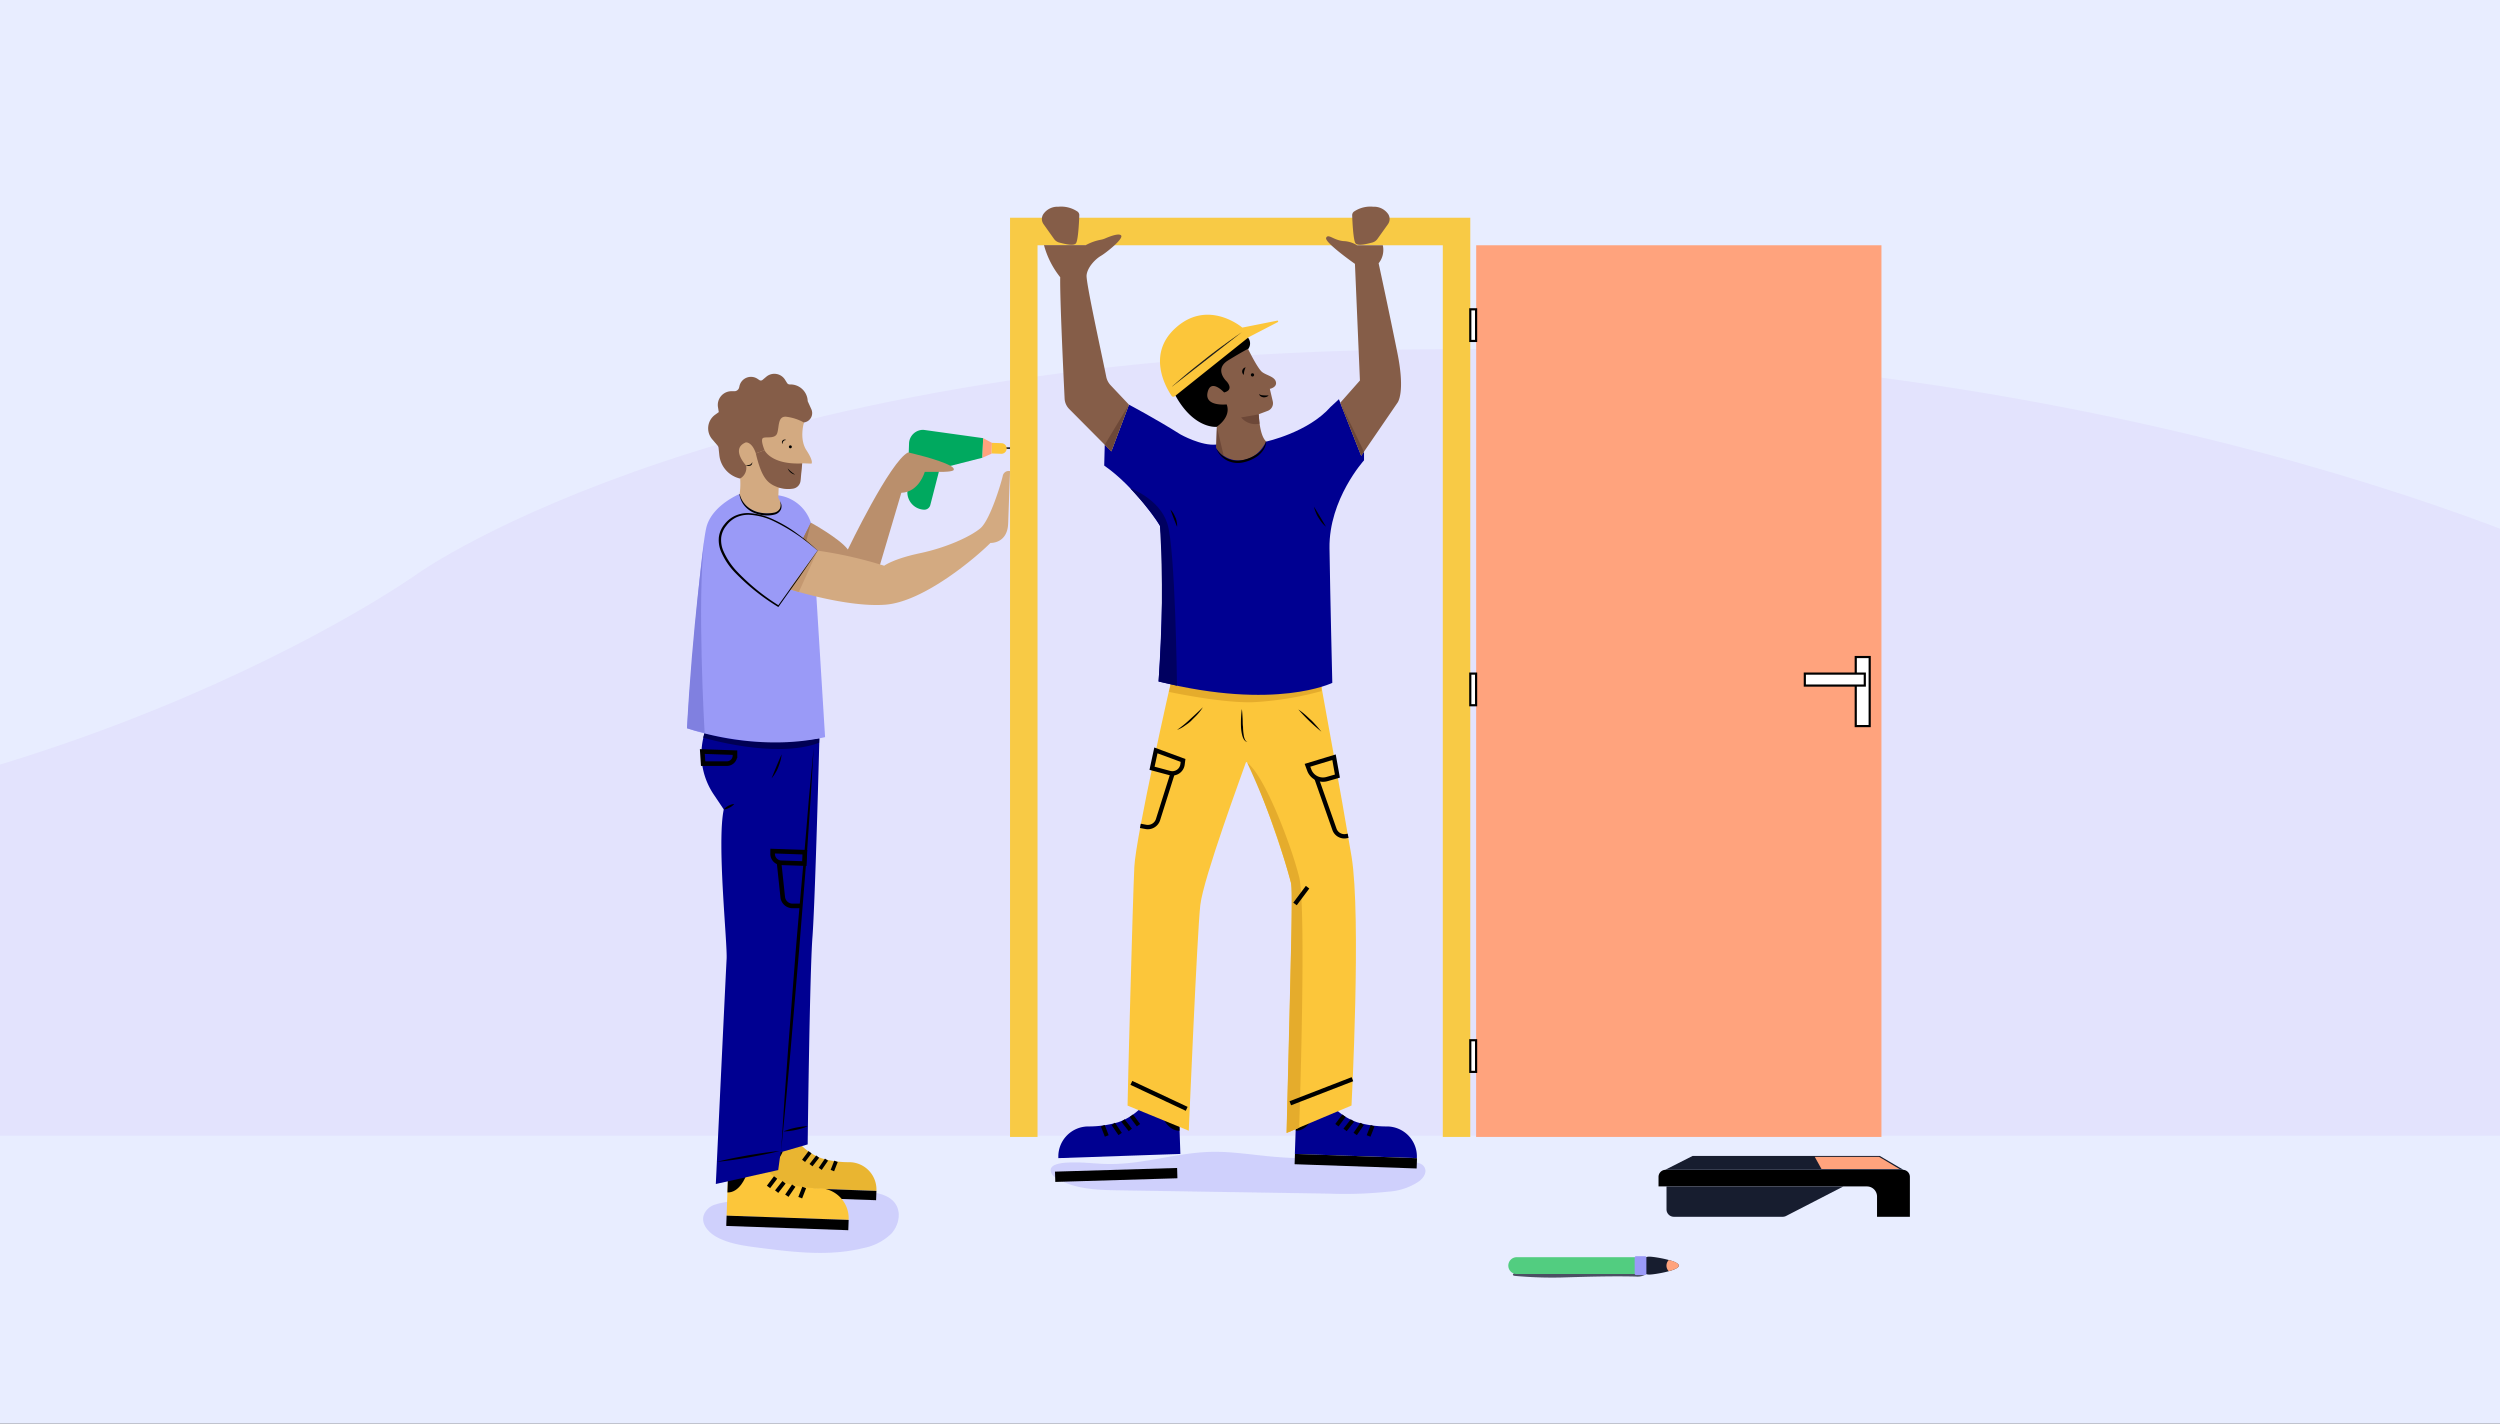 <svg xmlns="http://www.w3.org/2000/svg" width="288" height="164" fill="none"><rect width="100%" height="100%" fill="#333333" stroke="none"/><g clip-path="url(#a)"><path fill="#E8EDFF" d="M0 0h288v164H0z"/><g clip-path="url(#b)"><path fill="#E3E3FD" d="M-156.705 130.827s26.036-33.316 93.536-33.316S48.206 66.017 48.206 66.017s36.16-25.785 118.607-25.785c82.446 0 134.354 26.238 134.354 26.238s66.217 31.368 109.61 31.368 79.554 32.989 79.554 32.989h-647.036Z"/><path fill="#F8CA45" d="M166.21 25.084h-49.854v105.893h3.168V28.257h46.686v102.72h3.167V25.084h-3.167Z"/><path fill="#C7C7FA" d="M121.076 134.598c-.183.482.294.964.743 1.21 2.126 1.215 4.691 1.283 7.14 1.321l24.064.376c2.342.093 4.689.014 7.02-.236a7.014 7.014 0 0 0 3.457-1.201c.482-.366.877-.964.641-1.514-.236-.549-.882-.65-1.446-.703-5.42-.521-10.892-.126-16.316-.627-2.295-.212-4.585-.589-6.89-.531-3.939.097-7.787 1.447-11.73 1.399-1.283 0-2.561-.188-3.858-.179-.597 0-2.526-.043-2.825.685Z" opacity=".75"/><path fill="#FFA37D" d="M216.743 130.977h-46.696l.01-102.72h46.686v102.72Z"/><path fill="#fff" stroke="#000" stroke-miterlimit="10" stroke-width=".25" d="M170.047 119.835h-.67v3.645h.67v-3.645ZM170.047 77.599h-.67v3.645h.67v-3.645ZM170.047 35.633h-.67v3.645h.67v-3.645ZM215.388 75.69h-1.606v7.955h1.606V75.69Z"/><path fill="#fff" stroke="#000" stroke-miterlimit="10" stroke-width=".25" d="M214.824 77.599h-6.909v1.379h6.909v-1.38Z"/><path fill="#000091" d="m149.339 127.949-.173 4.985 14.059.483v-.275a3.463 3.463 0 0 0-3.375-3.375 12.185 12.185 0 0 1-3.51-.482 6.934 6.934 0 0 1-2.555-1.587l-4.446.251Z"/><path fill="#000" d="m149.137 134.118 14.061.491.041-1.185-14.06-.491-.042 1.185Z"/><path stroke="#000" stroke-miterlimit="10" stroke-width=".47" d="m158.124 129.685-.463 1.176M156.919 129.473l-.801 1.162M155.8 129.087l-.849 1.08M154.826 128.532l-.815 1.09"/><path fill="#000" d="M151.384 128.412s-.7 1.895-2.107 1.846l.072-2.135c.669.152 1.35.248 2.035.289Z"/><path fill="#000091" d="m135.806 127.949.173 4.985-14.059.483v-.275a3.463 3.463 0 0 1 3.375-3.375c1.187.011 2.37-.151 3.51-.482a6.934 6.934 0 0 0 2.555-1.587l4.446.251Z"/><path fill="#000" d="m135.603 134.549-14.069.423.036 1.186 14.068-.422-.035-1.187Z"/><path stroke="#000" stroke-miterlimit="10" stroke-width=".47" d="m127.04 129.685.458 1.176M128.246 129.473l.795 1.162M129.364 129.087l.849 1.08M130.333 128.532l.82 1.09"/><path fill="#000" d="M133.776 128.412s.699 1.895 2.107 1.846l-.072-2.135c-.67.152-1.35.248-2.035.289Z"/><path fill="#FCC63A" d="M134.952 78.303s-4.098 17.993-4.276 21.552c-.179 3.558-.781 26.46-.781 27.511l7.053 2.893s.965-22.815 1.326-25.983c.362-3.168 4.884-15.342 5.246-16.427.362-1.085 5.183 12.84 5.303 14.344.121 1.504-.602 28.311-.602 28.311l7.473-3.148s1.148-21.846 0-28.716c-1.147-6.87-3.496-19.7-3.496-19.7l-17.246-.637Z"/><path fill="#E5AC2C" d="M152.232 79.118a53.034 53.034 0 0 1-17.357-.266l-.202.854s5.785 1.258 9.546 1.195a36.9 36.9 0 0 0 8.013-1.287v-.496ZM143.679 87.878a82.975 82.975 0 0 1 5.043 13.842s.15.83.034 6.297c-.116 5.468-.54 22.261-.54 22.261v.246l1.446-.603s.873-25.356 0-28.885c-.872-3.53-3.953-11.702-5.983-13.158Z"/><path fill="#000091" d="m130.054 46.616-2.03 5.386 2.03-5.386s3.013 1.587 5.944 3.433c0 0 2.411 1.36 4.137 1.162 1.726-.197 5.728-.342 5.728-.342s4.821-1.046 7.415-3.987l.965-.892 2.569 6.509.324-.483v1.013s-4.06 4.479-3.978 10.125c.082 5.646.323 15.51.323 15.51s-6.47 3.216-20.009-.159c0 0 .858-13.138.169-17.92 0 0-2.739-4.379-6.437-6.953l.063-2.411.762.767"/><path fill="#000060" d="M130.203 56.25s2.705 2.844 3.428 4.339c.346 5.97.29 11.958-.169 17.921l2.127.482s-.179-15.79-1.114-18.683c-.935-2.893-4.272-4.06-4.272-4.06Z"/><path fill="#000" d="m140.179 49.172.964.303 1.147-1.123.483-2.088-.343-3.794s.965-1.649 1.365-2.271a1.05 1.05 0 0 0 .082-1.143c-1.047-1.928-5.786 0-5.786 0s-4.981 2.17-2.792 6.307c2.189 4.137 4.88 3.809 4.88 3.809Z"/><path fill="#855D48" d="M143.771 40.19s1.104 2.27 1.629 2.67c.526.4 1.447.521 1.587 1.148.139.627-.704.786-.704.786l.342 1.446a.937.937 0 0 1-.583 1.09l-1.027.386s.043 2.41.843 3.139c0 0-.858 2.063-2.921 2.17a2.922 2.922 0 0 1-2.816-1.447l.077-2.44s1.673-1.08 1.114-2.55c0 0-2.575.289-2.199-1.38.376-1.668 1.9 0 1.9 0s1.176-.197.318-1.248c0 0-1.552-1.403.164-2.454 1.716-1.051 2.276-1.316 2.276-1.316ZM154.397 46.4l2.411 6.108 4.18-6.109s.926-1.084 0-5.703c-.926-4.62-2.17-10.366-2.17-10.366a2.446 2.446 0 0 0 .482-2.074h-2.974a3.068 3.068 0 0 0-1.577-.482c-1.157-.12-1.736-.892-1.977-.38-.241.51 3.317 3.003 3.317 3.003l.574 13.437-2.266 2.565ZM130.054 46.616l-2.03 5.386-4.851-4.884a1.834 1.834 0 0 1-.53-1.2c-.125-2.604-.559-11.669-.506-13.983a10.124 10.124 0 0 1-1.871-3.698h4.822a5.773 5.773 0 0 1 1.716-.617c.188-.033.371-.09.545-.169.521-.222 1.528-.607 1.793-.342.362.361-1.706 2.01-2.328 2.372-.622.362-1.548 1.307-1.64 2.232-.082.83 1.794 9.31 2.262 11.678.073.375.252.72.515.998l2.103 2.227Z"/><path fill="#855D48" d="M120.218 25.826a1.024 1.024 0 0 1-.024-1.162 1.974 1.974 0 0 1 1.721-.848 3.376 3.376 0 0 1 2.223.564.517.517 0 0 1 .197.434c-.024.713-.125 2.835-.376 3.201-.25.367-1.326.082-1.928-.072a1.076 1.076 0 0 1-.608-.42l-1.205-1.697ZM159.893 25.826a1.033 1.033 0 0 0 .025-1.162 1.985 1.985 0 0 0-1.722-.848 3.374 3.374 0 0 0-2.227.564.525.525 0 0 0-.198.434c.024.713.125 2.835.376 3.201.251.367 1.326.082 1.929-.072.245-.064.461-.212.607-.42l1.21-1.697Z"/><path fill="#6D4838" d="m145 47.735-2.025.352a2.143 2.143 0 0 0 2.117.723L145 47.735ZM140.179 49.172l-.077 2.41c.213.388.515.718.882.965l-.805-3.375ZM154.411 46.4l2.397 6.103.323-.472-2.72-5.632ZM130.049 46.616l-2.03 5.386-.757-.767 2.787-4.619Z"/><path fill="#FCC63A" d="m135.333 45.647 8.515-6.803 3.336-1.73a.09.09 0 0 0 .052-.048.091.091 0 0 0-.044-.123.09.09 0 0 0-.07-.003l-3.944.786a.094.094 0 0 1-.078 0c-.39-.319-4.136-3.197-7.714.091-3.298 3.023-1.056 6.847-.414 7.787a.238.238 0 0 0 .171.102.244.244 0 0 0 .19-.059Z"/><path fill="#1D1D1B" d="M135.034 44.51c.643-.563 1.286-1.113 1.929-1.65.655-.54 1.326-1.055 1.986-1.586a57.495 57.495 0 0 1 2.03-1.533 70.489 70.489 0 0 1 2.078-1.47l-8.013 6.253-.01-.015Z"/><path fill="#000" d="M144.286 43.376a.188.188 0 1 0 0-.376.188.188 0 0 0 0 .376ZM146.152 45.546a.632.632 0 0 1-.27.183c-.097.03-.197.046-.299.048a.962.962 0 0 1-.313-.096.778.778 0 0 1-.14-.12.275.275 0 0 1-.053-.189.35.35 0 0 0 .222.14c.09.02.182.032.275.034.184.017.37.017.554 0h.024ZM143.496 42.32a2.676 2.676 0 0 0-.154.425 2.069 2.069 0 0 0-.049.443.48.48 0 0 1-.188-.482.487.487 0 0 1 .391-.386ZM145.873 50.898a2.138 2.138 0 0 1-.299.887 3.051 3.051 0 0 1-.637.709 4.34 4.34 0 0 1-1.721.771 2.777 2.777 0 0 1-1.89-.236 2.676 2.676 0 0 1-1.22-1.389c.297.522.751.938 1.297 1.186a2.73 2.73 0 0 0 1.765.17 4.598 4.598 0 0 0 1.654-.705c.508-.34.873-.854 1.027-1.446l.024.053ZM152.767 60.69a3.212 3.212 0 0 1-.482-.482c-.144-.178-.26-.371-.39-.56a3.15 3.15 0 0 1-.309-.607 3.233 3.233 0 0 1-.212-.665c.476.771.94 1.547 1.393 2.329v-.015ZM134.841 58.713c.132.129.246.275.338.434.091.15.154.319.236.483.082.163.116.332.145.506.039.18.054.365.043.55a45.57 45.57 0 0 1-.762-1.963v-.01ZM138.583 81.46a5.802 5.802 0 0 1-.608.806c-.217.25-.482.482-.699.714-.217.231-.506.433-.786.621a3.44 3.44 0 0 1-.896.483 12.439 12.439 0 0 0 1.533-1.254c.492-.444.974-.895 1.446-1.355l.01-.014ZM149.556 81.726c.262.17.512.36.748.564.236.198.453.42.684.622.232.203.429.439.637.665.207.227.41.483.602.714a21.404 21.404 0 0 1-2.675-2.575l.004.01ZM143.072 81.755c.043.342.057.675.077 1.008.019.332 0 .66.048.964.003.323.03.645.082.964.019.155.059.306.12.449.052.15.159.273.299.347-.357-.082-.506-.458-.593-.767a4.874 4.874 0 0 1-.144-.998c-.023-.671.008-1.344.091-2.01l.02.043Z"/><path stroke="#000" stroke-miterlimit="10" stroke-width=".5" d="m153.679 87.232-3.057.93.207.56a1.684 1.684 0 0 0 2.04 1.027l1.2-.343-.39-2.174Z"/><path stroke="#000" stroke-miterlimit="10" stroke-width=".5" d="m151.649 89.628 2.078 5.906a1.212 1.212 0 0 0 1.398.782l.178-.034M133.159 86.446l3.129 1.157-.063.483a1.183 1.183 0 0 1-1.475.964l-2.035-.545.444-2.059Z"/><path stroke="#000" stroke-miterlimit="10" stroke-width=".5" d="m135.082 89.103-1.682 5.332a1.235 1.235 0 0 1-1.418.82l-.612-.116M149.185 104.136l1.446-1.929M148.64 127.096l7.16-2.773M130.333 124.748l6.374 2.989"/><path fill="#C7C7FA" d="M82.38 138.768a1.982 1.982 0 0 0-1.341 1.312c-.251 1.041.68 1.996 1.63 2.483 1.446.752 3.119.964 4.749 1.176 4.02.516 8.152 1.022 12.082.029a6.259 6.259 0 0 0 3.201-1.673c.82-.906 1.143-2.353.483-3.375-.661-1.022-1.958-1.282-3.134-1.446a41.156 41.156 0 0 0-11.572.111 17.915 17.915 0 0 0-3.12.704c-.993.356-1.99.347-2.979.679Z" opacity=".75"/><path fill="#E9B531" d="m88.343 132.206-.159 4.533 12.782.448v-.251a3.15 3.15 0 0 0-3.072-3.052 11.04 11.04 0 0 1-3.191-.429 6.31 6.31 0 0 1-2.324-1.446l-4.036.197Z"/><path fill="#000" d="m88.149 137.817 12.778.447.038-1.075-12.779-.446-.037 1.074Z"/><path stroke="#000" stroke-miterlimit="10" stroke-width=".43" d="m96.308 133.783-.42 1.07M95.214 133.59l-.728 1.061M94.197 133.243l-.772.984M93.314 132.737l-.742.993"/><path fill="#000" d="M90.185 132.631s-.636 1.721-1.928 1.678l.067-1.929c.607.139 1.225.228 1.847.265"/><path fill="#FCC63A" d="m83.879 135.061-.174 4.985 14.06.482v-.275a3.462 3.462 0 0 0-3.376-3.375 12.15 12.15 0 0 1-3.51-.482 6.933 6.933 0 0 1-2.555-1.586l-4.445.251Z"/><path fill="#000" d="m83.663 141.229 14.06.491.042-1.185-14.06-.491-.042 1.185Z"/><path stroke="#000" stroke-miterlimit="10" stroke-width=".47" d="m92.644 136.796-.458 1.177M91.439 136.584l-.796 1.162M90.32 136.199l-.849 1.08M89.35 135.644l-.819 1.09"/><path fill="#000" d="M85.909 135.524s-.7 1.894-2.108 1.846l.073-2.136c.669.152 1.35.249 2.035.29ZM116.351 51.703l-.521-.01.005-.159.521.01-.005.16Z"/><path fill="#00A95F" d="M106.399 49.519a1.626 1.626 0 0 0-1.677 1.567l-.097 2.772-.096 2.782a2.012 2.012 0 0 0 1.928 2.078.715.715 0 0 0 .714-.535l1.08-4.2 4.927-1.253.078-2.256-6.857-.955Z"/><path fill="#FFA37D" d="m114.23 52.262-1.052.468.078-2.256 1.017.544-.043 1.244Z"/><path fill="#FCC63A" d="m114.271 51.015 1.118.04a.612.612 0 0 1-.043 1.223l-1.118-.039.043-1.224Z"/><path fill="#000091" d="M81.174 84.44s8.264 1.447 13.22.613c0 0-.482 18.736-.8 22.906-.319 4.171-.55 23.876-.55 23.876l-3.115.907-.28 2.049-7.188 1.605s1.138-24.054 1.244-25.915c.106-1.861-1.138-13.384-.328-17.236l-1.157-1.722a8.316 8.316 0 0 1-1.046-7.082Z"/><path fill="#000054" d="M94.375 85.053s-7.145 1.297-13.22-.612l-.145.535s8.269 2.507 13.35.593l.015-.516Z"/><path fill="#9A9AF7" d="M85.214 56.9s-3.018 1.23-3.78 3.64c-.762 2.411-2.295 23.35-2.295 23.35s7.796 2.855 15.91 1.028l-1.03-16.663.655-3.626-1.263-4.421a4.572 4.572 0 0 0-3.829-3.153c-3.07-.371-4.368-.154-4.368-.154Z"/><path fill="#8080E0" d="M81.164 62.074s-1.446 10.506-2.02 21.822c.665.221 1.343.403 2.03.545 0 0-.911-15.646-.01-22.367Z"/><path fill="#855D48" d="m92.615 48.675.145-.038a1.084 1.084 0 0 0 .708-1.49l-.42-.93a1.991 1.991 0 0 0-1.99-1.93h-.087a.353.353 0 0 1-.299-.163l-.241-.386a1.446 1.446 0 0 0-2.155-.337l-.439.37a.314.314 0 0 1-.38 0l-.184-.125a1.359 1.359 0 0 0-2.088.834l-.034.15a.564.564 0 0 1-.583.439h-.207a1.583 1.583 0 0 0-1.64 1.89l.082.516-.42.303a1.929 1.929 0 0 0-.332 2.83l.608.714a.52.52 0 0 1 .12.28l.092.868a3.1 3.1 0 0 0 2.507 2.685h.65l6.587-6.48Z"/><path fill="#BA8F6C" d="m92.494 62.045.916-1.837s3.322 1.827 4.263 3.095c0 0 4.884-10.182 6.942-11.185 0 0 3.549.79 4.918 1.567 0 0 .434.236.333.453-.101.217-1.292.222-1.292.222h-2.044s-.637 2.328-2.696 2.41l-2.473 8.341-6.837-.887-.15-.66-1.88-1.519Z"/><path fill="#A07758" d="m93.415 60.208-.92 1.837.39.318.53-2.155Z"/><path fill="#D3AA81" d="M92.615 48.675s-.574 1.88.29 3.197c.862 1.316.578 1.538.578 1.538l-1.075-.039-.208 1.799a1.138 1.138 0 0 1-.964.993 4.199 4.199 0 0 1-1.533 0l-.044 1.2s1.105 1.683-.925 1.784c-2.03.102-3.375-1.046-3.53-2.232a8.197 8.197 0 0 0 .063-1.794 1.403 1.403 0 0 0 .685-1.494s-1.832-1.929-.034-2.662c0 0 .7-.1 1.157 1.264l1.003-.367s-.506-1.2-.183-1.398c.323-.198 1.408.154 1.644-.574s.048-1.928.993-1.885c.732.083 1.44.31 2.083.67ZM94.187 63.434l-3.226 4.445s6.606 2.131 11.051 1.78c4.445-.353 10.448-5.464 12.087-7.113 0 0 1.958.102 2.04-2.242l.217-6.031a.697.697 0 0 0-.844.574c-.154.723-1.447 5.077-2.584 6.022-1.138.945-3.858 2.208-6.938 2.859-3.081.65-4.132 1.446-4.132 1.446a47.654 47.654 0 0 0-7.671-1.74Z"/><path fill="#C49870" d="m90.961 67.879 1.066.318 2.16-4.763-3.226 4.445Z"/><path fill="#855D48" d="M88.073 51.862s.743 1.692 4.34 1.524l-.189 1.991a1.027 1.027 0 0 1-.896.92 3.558 3.558 0 0 1-1.63-.134c-1.205-.424-1.929-.964-2.628-3.934l1.003-.367Z"/><path fill="#000" d="M91.219 51.48a.169.169 0 1 0-.338-.012.169.169 0 0 0 .338.012ZM90.127 51.134a.308.308 0 0 1-.048-.198.394.394 0 0 1 .087-.202.337.337 0 0 1 .207-.096.28.28 0 0 1 .198.062.367.367 0 0 0-.309.111.482.482 0 0 0-.115.313l-.02.01ZM90.75 53.97c.067.076.14.139.202.202.06.063.127.12.197.173.065.06.134.115.208.164l.231.169a1.148 1.148 0 0 1-.844-.718l.005.01ZM85.942 53.608l.246-.034a.666.666 0 0 0 .203-.044.28.28 0 0 0 .144-.091.97.97 0 0 0 .13-.198.556.556 0 0 1-.053.246.342.342 0 0 1-.188.164.82.82 0 0 1-.482-.029v-.014ZM89.867 57.768a1.03 1.03 0 0 1 .11.883 1.079 1.079 0 0 1-.723.622c-.58.15-1.189.15-1.769 0a3.856 3.856 0 0 1-.839-.295 3.067 3.067 0 0 1-.713-.53 2.584 2.584 0 0 1-.753-1.538h.034c.13.547.422 1.041.84 1.418.421.37.936.62 1.489.723a4.08 4.08 0 0 0 1.663 0 .966.966 0 0 0 .646-.482 1.07 1.07 0 0 0 0-.81l.015.01Z"/><path fill="#000" d="m94.201 63.434-2.184 3.177-2.27 3.206-.083.116-.12-.077a24.63 24.63 0 0 1-4.783-3.81 7.95 7.95 0 0 1-1.726-2.579 3.453 3.453 0 0 1-.222-1.59 2.893 2.893 0 0 1 .646-1.471c.326-.43.754-.773 1.244-.998a3.563 3.563 0 0 1 1.553-.3 7.59 7.59 0 0 1 2.974.801c.924.436 1.803.963 2.623 1.572a23.55 23.55 0 0 1 2.348 1.953Zm-.024 0a21.6 21.6 0 0 0-5.01-3.375 7.43 7.43 0 0 0-2.892-.758c-.498-.01-.992.091-1.447.295-.46.22-.857.552-1.157.964-.322.39-.526.863-.588 1.364a3.216 3.216 0 0 0 .222 1.48c.4.932.966 1.782 1.673 2.508a24.447 24.447 0 0 0 4.706 3.818h-.025l4.518-6.297ZM90.035 86.91c-.016.254-.06.506-.13.751-.062.241-.159.482-.24.704a3.895 3.895 0 0 1-.333.666c-.125.222-.272.43-.44.621.367-.919.748-1.835 1.144-2.748v.005Z"/><path stroke="#000" stroke-miterlimit="10" stroke-width=".53" d="m80.909 86.576 3.76.13v.362a.935.935 0 0 1-.935.902H81l-.091-1.394Z"/><path fill="#000" d="M83.377 93.25c.151-.179.337-.325.545-.43.1-.052.205-.096.313-.13.112-.04.23-.064.348-.072-.074.093-.16.175-.256.246-.09.07-.188.13-.29.183-.204.11-.428.18-.66.202ZM89.809 132.592c-1.186.314-2.41.526-3.592.752-.603.097-1.205.203-1.813.285-.607.082-1.21.164-1.822.217a37.04 37.04 0 0 1 1.788-.41c.598-.125 1.2-.227 1.803-.342 1.206-.193 2.416-.396 3.636-.502ZM90.262 130.341a7.42 7.42 0 0 1 1.374-.425c.237-.048.483-.091.704-.12.238-.034.478-.051.719-.053a5.471 5.471 0 0 1-.68.246c-.227.072-.482.125-.695.178a7.402 7.402 0 0 1-1.422.174ZM93.734 86.181l-.352 5.824-.39 5.82-.936 11.629-.989 11.625-.525 5.785-.564 5.786.38-5.82.42-5.819.902-11.634c.323-3.857.68-7.748 1.027-11.62l.482-5.81.545-5.766Z"/><path stroke="#000" stroke-miterlimit="10" stroke-width=".53" d="m92.721 98.177-3.712-.13v.289a1.022 1.022 0 0 0 .964 1.056l2.69.091.058-1.306Z"/><path stroke="#000" stroke-miterlimit="10" stroke-width=".53" d="m89.746 99.353.425 3.997a1.14 1.14 0 0 0 1.152 1.013h.964"/><path fill="#000" d="M191.062 135.578v1.099h24.005a1.164 1.164 0 0 1 1.167 1.167v2.334h3.785v-4.6a.814.814 0 0 0-.815-.815h-27.328a.814.814 0 0 0-.814.815Z"/><path fill="#171D2F" d="M205.333 140.173h-12.502a.85.85 0 0 1-.849-.849v-2.652h20.385l-6.644 3.424a.859.859 0 0 1-.39.077ZM191.838 134.758l3.143-1.591h21.572l2.714 1.591h-27.429Z"/><path fill="#FFA37D" d="m209.06 133.268.776 1.403h8.987l-2.357-1.403h-7.406Z"/><path fill="#171D2F" d="M174.539 146.985c1.763.16 3.533.221 5.303.183 2.893-.086 5.69-.173 8.578-.11.375.045.754-.024 1.089-.198a3.62 3.62 0 0 0-1.282-.405c-1.794-.246-3.606-.328-5.415-.246-2.116.034-4.233.068-6.345.188-.516.029-1.031.063-1.542.135a1.017 1.017 0 0 0-.555.174c-.154.144-.092.255.169.279Z" opacity=".75"/><path fill="#171D2F" d="M193.396 145.799c0 .569-2.811 1.032-3.375 1.032a1.033 1.033 0 1 1 0-2.064c.564 0 3.375.463 3.375 1.032Z"/><path fill="#FFA37D" d="M192.243 145.153a.915.915 0 0 0 0 1.292s1.196-.294 1.157-.646c-.038-.352-.752-.545-1.157-.646Z"/><path fill="#52CD80" d="M188.617 144.83h-13.934a.97.97 0 0 0 0 1.938h13.934a.969.969 0 1 0 0-1.938Z"/><path fill="#9A9AF7" d="M189.509 144.714h-1.041a.154.154 0 0 0-.154.155v1.861c0 .085.069.154.154.154h1.041a.154.154 0 0 0 .155-.154v-1.861a.154.154 0 0 0-.155-.155Z"/></g></g><defs><clipPath id="a"><path fill="#fff" d="M0 0h288v164H0z"/></clipPath><clipPath id="b"><path fill="#fff" d="M-179 20h694.286v135H-179z"/></clipPath></defs></svg>